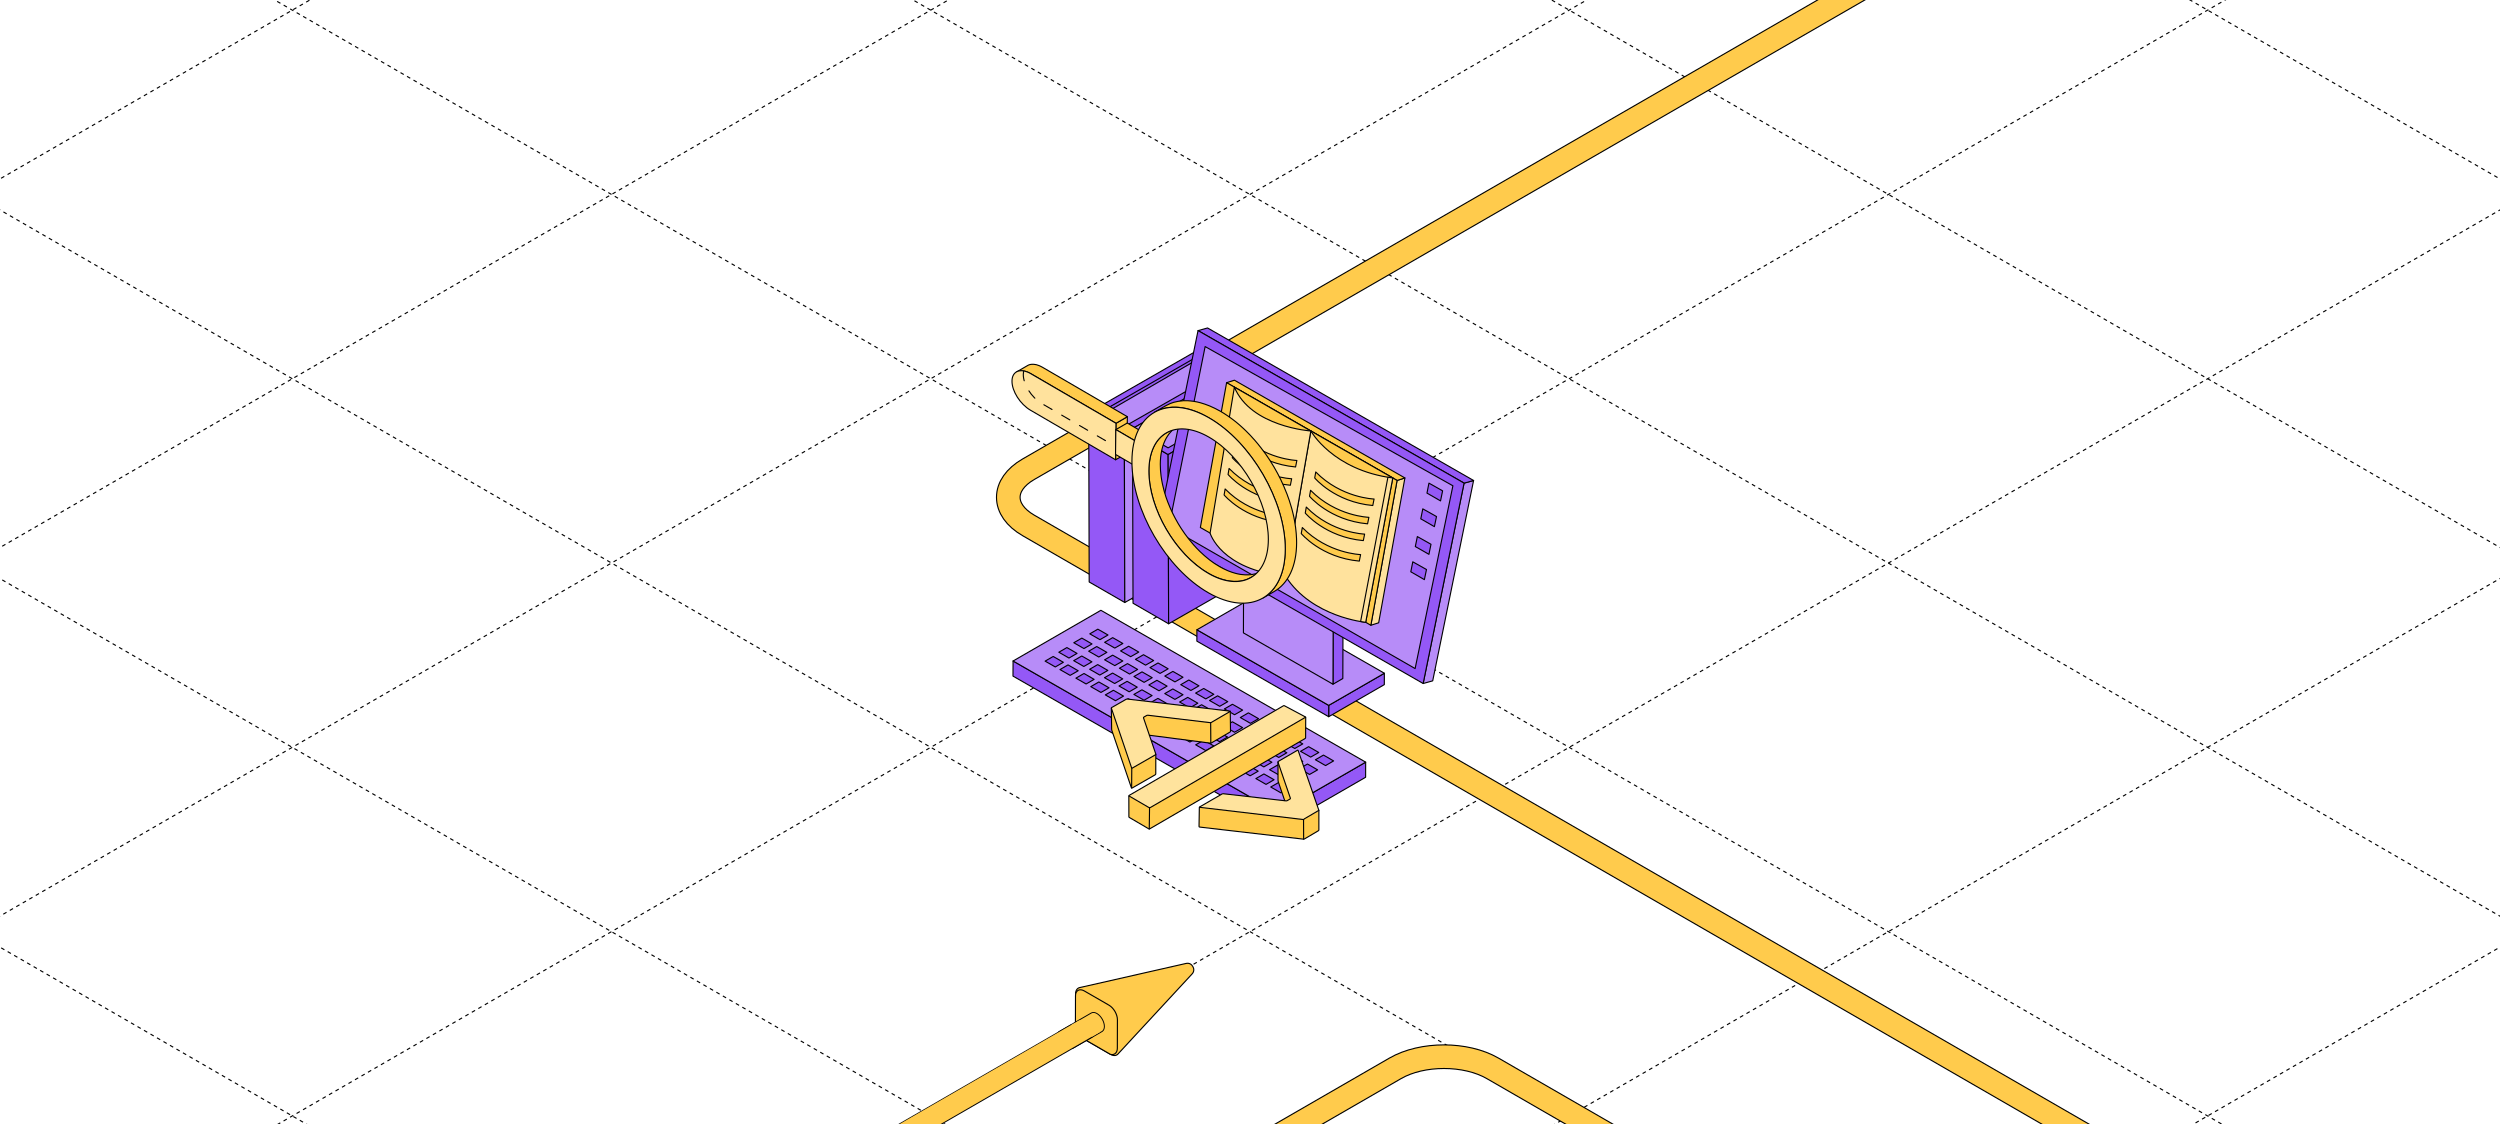 <?xml version="1.0" encoding="UTF-8"?> <svg xmlns="http://www.w3.org/2000/svg" width="1334" height="600" viewBox="0 0 1334 600" fill="none"><g clip-path="url(#clip0_3261_4071)"><path d="M-1036.35 300.475L667.002 1283.91" stroke="black" stroke-width="0.6" stroke-linejoin="round" stroke-dasharray="2 2"></path><path d="M-865.984 202.112L837.37 1185.54" stroke="black" stroke-width="0.6" stroke-linejoin="round" stroke-dasharray="2 2"></path><path d="M-695.664 103.779L1007.69 1087.21" stroke="black" stroke-width="0.6" stroke-linejoin="round" stroke-dasharray="2 2"></path><path d="M-525.344 5.445L1178.01 988.877" stroke="black" stroke-width="0.6" stroke-linejoin="round" stroke-dasharray="2 2"></path><path d="M-354.977 -92.918L1348.38 890.514" stroke="black" stroke-width="0.6" stroke-linejoin="round" stroke-dasharray="2 2"></path><path d="M-184.656 -191.251L1518.7 792.181" stroke="black" stroke-width="0.6" stroke-linejoin="round" stroke-dasharray="2 2"></path><path d="M-14.336 -289.584L1689.02 693.847" stroke="black" stroke-width="0.6" stroke-linejoin="round" stroke-dasharray="2 2"></path><path d="M156.031 -387.947L1859.39 595.485" stroke="black" stroke-width="0.6" stroke-linejoin="round" stroke-dasharray="2 2"></path><path d="M326.352 -486.28L2029.71 497.151" stroke="black" stroke-width="0.6" stroke-linejoin="round" stroke-dasharray="2 2"></path><path d="M496.664 -584.614L2200.02 398.818" stroke="black" stroke-width="0.6" stroke-linejoin="round" stroke-dasharray="2 2"></path><path d="M667.039 -682.977L2370.39 300.455" stroke="black" stroke-width="0.6" stroke-linejoin="round" stroke-dasharray="2 2"></path><path d="M666.953 1283.87L2370.31 300.438" stroke="black" stroke-width="0.6" stroke-linejoin="round" stroke-dasharray="2 2"></path><path d="M496.641 1185.54L2199.99 202.104" stroke="black" stroke-width="0.6" stroke-linejoin="round" stroke-dasharray="2 2"></path><path d="M326.297 1087.19L2029.65 103.756" stroke="black" stroke-width="0.6" stroke-linejoin="round" stroke-dasharray="2 2"></path><path d="M155.953 988.84L1859.31 5.408" stroke="black" stroke-width="0.6" stroke-linejoin="round" stroke-dasharray="2 2"></path><path d="M-14.367 890.507L1688.99 -92.925" stroke="black" stroke-width="0.6" stroke-linejoin="round" stroke-dasharray="2 2"></path><path d="M-184.711 792.159L1518.64 -191.273" stroke="black" stroke-width="0.6" stroke-linejoin="round" stroke-dasharray="2 2"></path><path d="M-355.055 693.811L1348.3 -289.621" stroke="black" stroke-width="0.6" stroke-linejoin="round" stroke-dasharray="2 2"></path><path d="M-525.375 595.477L1177.98 -387.955" stroke="black" stroke-width="0.6" stroke-linejoin="round" stroke-dasharray="2 2"></path><path d="M-695.719 497.129L1007.64 -486.303" stroke="black" stroke-width="0.6" stroke-linejoin="round" stroke-dasharray="2 2"></path><path d="M-866.062 398.781L837.291 -584.651" stroke="black" stroke-width="0.6" stroke-linejoin="round" stroke-dasharray="2 2"></path><path d="M-1036.38 300.448L666.971 -682.984" stroke="black" stroke-width="0.6" stroke-linejoin="round" stroke-dasharray="2 2"></path><path d="M573.93 546.505C573.93 547.987 574.442 549.624 575.27 551.083C576.12 552.531 577.283 553.793 578.564 554.533L592.551 562.608C594.38 563.663 595.954 563.334 596.869 562.073L636.121 519.671C637.24 518.465 637.211 516.887 636.496 515.733C635.855 514.537 634.504 513.721 632.898 514.089L576.552 526.88C575 527.042 573.93 528.241 573.93 530.352V546.503V546.505Z" fill="#FFCB4C" stroke="black" stroke-width="0.6" stroke-miterlimit="10"></path><path d="M578.566 554.535C575.784 552.889 573.835 549.19 573.844 546.354L573.887 531.301C573.895 528.466 576.108 527.339 578.577 528.763L591.791 536.393C594.26 537.818 596.261 541.286 596.255 544.124L596.212 559.307C596.203 562.143 594.282 563.096 592.553 562.61L578.566 554.535Z" fill="#FFCB4C" stroke="black" stroke-width="0.6" stroke-miterlimit="10"></path><path fill-rule="evenodd" clip-rule="evenodd" d="M589.044 547.707C589.044 548.892 588.644 549.738 587.99 550.159H587.999L572.182 559.291L565.094 550.768L582.374 540.791L582.376 540.798C583.08 540.343 584.077 540.382 585.184 541.02C587.316 542.251 589.044 545.245 589.044 547.707Z" fill="#FFCB4C"></path><path fill-rule="evenodd" clip-rule="evenodd" d="M582.832 540.583C583.483 540.382 584.297 540.509 585.181 541.02C587.313 542.25 589.041 545.244 589.041 547.706C589.041 548.634 588.796 549.354 588.375 549.825C588.261 549.953 588.134 550.062 587.996 550.153C587.995 550.153 587.995 550.154 587.994 550.154C587.992 550.155 587.99 550.157 587.987 550.158H587.996L572.179 559.29L565.091 550.767L582.371 540.79L582.373 540.797C582.373 540.797 582.374 540.796 582.375 540.796C582.38 540.792 582.385 540.789 582.39 540.786C582.527 540.7 582.675 540.632 582.832 540.583ZM582.181 540.322C583.09 539.786 584.267 539.909 585.433 540.582C586.594 541.253 587.616 542.382 588.348 543.649C589.079 544.915 589.546 546.366 589.546 547.706C589.546 548.956 589.133 549.976 588.333 550.534C588.308 550.557 588.279 550.577 588.249 550.595L572.431 559.728C572.218 559.85 571.948 559.802 571.791 559.613L564.703 551.09C564.607 550.975 564.568 550.825 564.594 550.678C564.62 550.532 564.709 550.404 564.838 550.33L582.119 540.353C582.139 540.341 582.16 540.331 582.181 540.322Z" fill="black"></path><path fill-rule="evenodd" clip-rule="evenodd" d="M571.349 546.653L-94.999 931.369L-83.199 938.182L583.148 553.466L571.349 546.653Z" fill="black"></path><path fill-rule="evenodd" clip-rule="evenodd" d="M575.988 544.383L-94.913 931.729L-83.988 938.037L586.914 550.691L575.988 544.383Z" fill="#FFCB4C"></path><path d="M2530.5 682.639L2887.41 476.574C2901.76 468.289 2901.76 454.858 2887.41 446.574L2322.5 120.424C2308.15 112.139 2284.89 112.139 2270.54 120.424L1297.12 682.425C1282.78 690.709 1259.51 690.709 1245.16 682.425L548.79 280.374C534.441 272.09 534.441 258.658 548.79 250.374L1139.31 -90.563C1153.66 -98.847 1153.66 -112.278 1139.31 -120.563L338.457 -582.935C324.108 -591.219 300.844 -591.219 286.496 -582.935L-302.143 -243.084" stroke="black" stroke-width="13.2"></path><path d="M2530.5 682.639L2887.41 476.574C2901.76 468.289 2901.76 454.858 2887.41 446.574L2322.5 120.424C2308.15 112.139 2284.89 112.139 2270.54 120.424L1297.12 682.425C1282.78 690.709 1259.51 690.709 1245.16 682.425L548.79 280.374C534.441 272.09 534.441 258.658 548.79 250.374L1139.31 -90.563C1153.66 -98.847 1153.66 -112.278 1139.31 -120.563L338.457 -582.935C324.108 -591.219 300.844 -591.219 286.496 -582.935L-302.143 -243.084" stroke="#FFCB4C" stroke-width="12"></path><path d="M2988.5 1835.64L3345.42 1629.57C3359.77 1621.29 3359.77 1607.86 3345.42 1599.57L2780.51 1273.42C2766.16 1265.14 2742.9 1265.14 2728.55 1273.42L1755.13 1835.43C1740.78 1843.71 1717.52 1843.71 1703.17 1835.43L1006.8 1433.37C992.449 1425.09 992.449 1411.66 1006.8 1403.37L1597.32 1062.44C1611.67 1054.15 1611.67 1040.72 1597.32 1032.44L796.465 570.065C782.116 561.781 758.852 561.781 744.503 570.065L155.865 909.916" stroke="black" stroke-width="13.2"></path><path d="M2988.5 1835.64L3345.42 1629.57C3359.77 1621.29 3359.77 1607.86 3345.42 1599.57L2780.51 1273.42C2766.16 1265.14 2742.9 1265.14 2728.55 1273.42L1755.13 1835.43C1740.78 1843.71 1717.52 1843.71 1703.17 1835.43L1006.8 1433.37C992.449 1425.09 992.449 1411.66 1006.8 1403.37L1597.32 1062.44C1611.67 1054.15 1611.67 1040.72 1597.32 1032.44L796.465 570.065C782.116 561.781 758.852 561.781 744.503 570.065L155.865 909.916" stroke="#FFCB4C" stroke-width="12"></path><path d="M600.195 321.501L581.186 310.543L580.934 220.227L599.942 231.208L600.195 321.501Z" fill="#9458F6" stroke="black" stroke-width="0.597" stroke-miterlimit="10" stroke-linecap="round" stroke-linejoin="round"></path><path d="M599.94 231.209L580.931 220.228L641.265 185.64L644.115 187.261V188.813L655.883 195.708L657.309 194.886L660.273 196.598L599.94 231.209Z" fill="#9458F6" stroke="black" stroke-width="0.597" stroke-miterlimit="10" stroke-linecap="round" stroke-linejoin="round"></path><path d="M660.279 196.597L660.531 286.89L600.197 321.501L599.944 231.208L660.279 196.597Z" fill="#B78CF8" stroke="black" stroke-width="0.597" stroke-miterlimit="10" stroke-linecap="round" stroke-linejoin="round"></path><path d="M655.883 195.708L599.939 227.624L586.723 220.227L644.114 188.813L655.883 195.708Z" fill="#B78CF8" stroke="black" stroke-width="0.597" stroke-miterlimit="10" stroke-linecap="round" stroke-linejoin="round"></path><path d="M644.125 187.26V188.812L588.365 221.14L586.734 220.227L644.125 187.26Z" fill="#9458F6" stroke="black" stroke-width="0.597" stroke-miterlimit="10" stroke-linecap="round" stroke-linejoin="round"></path><path d="M623.57 332.847L604.585 321.889L604.309 231.573L623.317 242.554L623.57 332.847Z" fill="#9458F6" stroke="black" stroke-width="0.597" stroke-miterlimit="10" stroke-linecap="round" stroke-linejoin="round"></path><path d="M623.314 242.554L604.306 231.573L664.663 196.985L667.49 198.606V200.159L679.258 207.054L680.683 206.232L683.648 207.944L623.314 242.554Z" fill="#9458F6" stroke="black" stroke-width="0.597" stroke-miterlimit="10" stroke-linecap="round" stroke-linejoin="round"></path><path d="M683.654 207.943L683.906 298.259L623.572 332.847L623.319 242.554L683.654 207.943Z" fill="#9458F6" stroke="black" stroke-width="0.597" stroke-miterlimit="10" stroke-linecap="round" stroke-linejoin="round"></path><path d="M679.258 207.054L623.313 238.971L610.12 231.574L667.489 200.159L679.258 207.054Z" fill="#B78CF8" stroke="black" stroke-width="0.597" stroke-miterlimit="10" stroke-linecap="round" stroke-linejoin="round"></path><path d="M667.492 198.606V200.158L611.732 232.486L610.123 231.573L667.492 198.606Z" fill="#B78CF8" stroke="black" stroke-width="0.597" stroke-miterlimit="10" stroke-linecap="round" stroke-linejoin="round"></path><path d="M738.695 359.24L738.672 365.313L708.977 382.435L708.999 376.385L738.695 359.24Z" fill="#9458F6" stroke="black" stroke-width="0.597" stroke-miterlimit="10" stroke-linecap="round" stroke-linejoin="round"></path><path d="M709.008 376.385L708.985 382.435L638.653 342.117L638.675 336.043L709.008 376.385Z" fill="#9458F6" stroke="black" stroke-width="0.597" stroke-miterlimit="10" stroke-linecap="round" stroke-linejoin="round"></path><path d="M738.695 359.24L708.999 376.386L638.667 336.044L668.339 318.922L738.695 359.24Z" fill="#B78CF8" stroke="black" stroke-width="0.597" stroke-miterlimit="10" stroke-linecap="round" stroke-linejoin="round"></path><path d="M711.272 365.106L716.534 362.047L716.695 307.551L711.433 310.588L711.272 365.106Z" fill="#9458F6" stroke="black" stroke-width="0.597" stroke-miterlimit="10" stroke-linecap="round" stroke-linejoin="round"></path><path d="M711.433 310.588L716.695 307.552L668.911 280.132L663.648 283.192L711.433 310.588Z" fill="#B78CF8" stroke="black" stroke-width="0.597" stroke-miterlimit="10" stroke-linecap="round" stroke-linejoin="round"></path><path d="M663.653 283.191L663.492 337.709L711.276 365.106L711.438 310.588L663.653 283.191Z" fill="#B78CF8" stroke="black" stroke-width="0.597" stroke-miterlimit="10" stroke-linecap="round" stroke-linejoin="round"></path><path d="M759.39 364.719L764.492 363.303L786.305 256.39L781.225 257.805L759.39 364.719Z" fill="#B78CF8" stroke="black" stroke-width="0.597" stroke-miterlimit="10" stroke-linecap="round" stroke-linejoin="round"></path><path d="M781.225 257.805L786.305 256.39L644.353 175L639.273 176.415L781.225 257.805Z" fill="#9458F6" stroke="black" stroke-width="0.597" stroke-miterlimit="10" stroke-linecap="round" stroke-linejoin="round"></path><path d="M639.274 176.416L617.44 283.307L759.391 364.718L781.227 257.805L639.274 176.416Z" fill="#9458F6" stroke="black" stroke-width="0.597" stroke-miterlimit="10" stroke-linecap="round" stroke-linejoin="round"></path><path d="M643.059 184.931L623.683 281.229L755.108 356.752L775.266 259.221L643.059 184.931Z" fill="#B78CF8" stroke="black" stroke-width="0.597" stroke-miterlimit="10" stroke-linecap="round" stroke-linejoin="round"></path><path d="M762.487 257.805L761.43 263.124L768.67 267.279L769.773 261.915L762.487 257.805Z" fill="#9458F6" stroke="black" stroke-width="0.597" stroke-miterlimit="10" stroke-linecap="round" stroke-linejoin="round"></path><path d="M759.207 271.525L758.126 276.844L765.389 281.022L766.516 275.635L759.207 271.525Z" fill="#9458F6" stroke="black" stroke-width="0.597" stroke-miterlimit="10" stroke-linecap="round" stroke-linejoin="round"></path><path d="M756.292 286.32L755.212 291.639L762.475 295.794L763.578 290.429L756.292 286.32Z" fill="#9458F6" stroke="black" stroke-width="0.597" stroke-miterlimit="10" stroke-linecap="round" stroke-linejoin="round"></path><path d="M753.863 299.79L752.806 305.109L760.046 309.287L761.172 303.899L753.863 299.79Z" fill="#9458F6" stroke="black" stroke-width="0.597" stroke-miterlimit="10" stroke-linecap="round" stroke-linejoin="round"></path><path d="M728.719 406.681L728.696 414.74L681.808 441.793L681.854 433.735L728.719 406.681Z" fill="#9458F6" stroke="black" stroke-width="0.597" stroke-miterlimit="10" stroke-linecap="round" stroke-linejoin="round"></path><path d="M681.859 433.735L681.813 441.794L540.529 360.77L540.574 352.711L681.859 433.735Z" fill="#9458F6" stroke="black" stroke-width="0.597" stroke-miterlimit="10" stroke-linecap="round" stroke-linejoin="round"></path><path d="M728.719 406.681L681.854 433.735L540.568 352.711L587.433 325.657L728.719 406.681Z" fill="#B78CF8" stroke="black" stroke-width="0.597" stroke-miterlimit="10" stroke-linecap="round" stroke-linejoin="round"></path><path d="M711.602 406.021L707.304 408.51L701.902 405.405L706.201 402.916L711.602 406.021Z" fill="#9458F6" stroke="black" stroke-width="0.597" stroke-miterlimit="10" stroke-linecap="round" stroke-linejoin="round"></path><path d="M703.68 401.522L699.382 403.987L693.98 400.905L698.279 398.417L703.68 401.522Z" fill="#9458F6" stroke="black" stroke-width="0.597" stroke-miterlimit="10" stroke-linecap="round" stroke-linejoin="round"></path><path d="M695.156 396.933L690.882 399.399L685.457 396.295L689.755 393.829L695.156 396.933Z" fill="#9458F6" stroke="black" stroke-width="0.597" stroke-miterlimit="10" stroke-linecap="round" stroke-linejoin="round"></path><path d="M687.234 392.413L682.936 394.902L677.512 391.797L681.81 389.308L687.234 392.413Z" fill="#9458F6" stroke="black" stroke-width="0.597" stroke-miterlimit="10" stroke-linecap="round" stroke-linejoin="round"></path><path d="M679.5 388.007L675.201 390.472L669.778 387.367L674.075 384.901L679.5 388.007Z" fill="#9458F6" stroke="black" stroke-width="0.597" stroke-miterlimit="10" stroke-linecap="round" stroke-linejoin="round"></path><path d="M671.562 383.486L667.241 385.975L661.84 382.87L666.138 380.381L671.562 383.486Z" fill="#9458F6" stroke="black" stroke-width="0.597" stroke-miterlimit="10" stroke-linecap="round" stroke-linejoin="round"></path><path d="M663.055 378.898L658.756 381.387L653.332 378.282L657.63 375.793L663.055 378.898Z" fill="#9458F6" stroke="black" stroke-width="0.597" stroke-miterlimit="10" stroke-linecap="round" stroke-linejoin="round"></path><path d="M655.133 374.4L650.834 376.889L645.411 373.783L649.708 371.295L655.133 374.4Z" fill="#9458F6" stroke="black" stroke-width="0.597" stroke-miterlimit="10" stroke-linecap="round" stroke-linejoin="round"></path><path d="M647.688 370.473L643.39 372.938L637.988 369.833L642.287 367.368L647.688 370.473Z" fill="#9458F6" stroke="black" stroke-width="0.597" stroke-miterlimit="10" stroke-linecap="round" stroke-linejoin="round"></path><path d="M639.75 365.952L635.452 368.441L630.051 365.335L634.349 362.848L639.75 365.952Z" fill="#9458F6" stroke="black" stroke-width="0.597" stroke-miterlimit="10" stroke-linecap="round" stroke-linejoin="round"></path><path d="M631.242 361.364L626.945 363.853L621.543 360.748L625.841 358.259L631.242 361.364Z" fill="#9458F6" stroke="black" stroke-width="0.597" stroke-miterlimit="10" stroke-linecap="round" stroke-linejoin="round"></path><path d="M623.32 356.867L619.022 359.332L613.621 356.227L617.919 353.762L623.32 356.867Z" fill="#9458F6" stroke="black" stroke-width="0.597" stroke-miterlimit="10" stroke-linecap="round" stroke-linejoin="round"></path><path d="M615.578 352.46L611.281 354.926L605.879 351.822L610.177 349.355L615.578 352.46Z" fill="#9458F6" stroke="black" stroke-width="0.597" stroke-miterlimit="10" stroke-linecap="round" stroke-linejoin="round"></path><path d="M607.641 347.94L603.32 350.406L597.941 347.324L602.24 344.835L607.641 347.94Z" fill="#9458F6" stroke="black" stroke-width="0.597" stroke-miterlimit="10" stroke-linecap="round" stroke-linejoin="round"></path><path d="M599.141 343.35L594.843 345.816L589.441 342.734L593.74 340.246L599.141 343.35Z" fill="#9458F6" stroke="black" stroke-width="0.597" stroke-miterlimit="10" stroke-linecap="round" stroke-linejoin="round"></path><path d="M591.219 338.831L586.92 341.319L581.519 338.214L585.794 335.725L591.219 338.831Z" fill="#9458F6" stroke="black" stroke-width="0.597" stroke-miterlimit="10" stroke-linecap="round" stroke-linejoin="round"></path><path d="M703.07 410.79L698.773 413.256L693.371 410.152L697.669 407.686L703.07 410.79Z" fill="#9458F6" stroke="black" stroke-width="0.597" stroke-miterlimit="10" stroke-linecap="round" stroke-linejoin="round"></path><path d="M695.141 406.27L690.842 408.759L685.417 405.654L689.739 403.165L695.141 406.27Z" fill="#9458F6" stroke="black" stroke-width="0.597" stroke-miterlimit="10" stroke-linecap="round" stroke-linejoin="round"></path><path d="M686.641 401.681L682.342 404.17L676.94 401.065L681.239 398.577L686.641 401.681Z" fill="#9458F6" stroke="black" stroke-width="0.597" stroke-miterlimit="10" stroke-linecap="round" stroke-linejoin="round"></path><path d="M678.719 397.161L674.421 399.65L668.997 396.545L673.318 394.079L678.719 397.161Z" fill="#9458F6" stroke="black" stroke-width="0.597" stroke-miterlimit="10" stroke-linecap="round" stroke-linejoin="round"></path><path d="M670.961 392.755L666.663 395.243L661.239 392.138L665.537 389.65L670.961 392.755Z" fill="#9458F6" stroke="black" stroke-width="0.597" stroke-miterlimit="10" stroke-linecap="round" stroke-linejoin="round"></path><path d="M663.039 388.258L658.741 390.723L653.316 387.618L657.614 385.153L663.039 388.258Z" fill="#9458F6" stroke="black" stroke-width="0.597" stroke-miterlimit="10" stroke-linecap="round" stroke-linejoin="round"></path><path d="M654.539 383.668L650.219 386.133L644.84 383.028L649.138 380.563L654.539 383.668Z" fill="#9458F6" stroke="black" stroke-width="0.597" stroke-miterlimit="10" stroke-linecap="round" stroke-linejoin="round"></path><path d="M646.602 379.148L642.303 381.637L636.901 378.532L641.177 376.043L646.602 379.148Z" fill="#9458F6" stroke="black" stroke-width="0.597" stroke-miterlimit="10" stroke-linecap="round" stroke-linejoin="round"></path><path d="M639.148 375.221L634.873 377.71L629.448 374.604L633.747 372.116L639.148 375.221Z" fill="#9458F6" stroke="black" stroke-width="0.597" stroke-miterlimit="10" stroke-linecap="round" stroke-linejoin="round"></path><path d="M631.242 370.701L626.945 373.189L621.52 370.085L625.818 367.619L631.242 370.701Z" fill="#9458F6" stroke="black" stroke-width="0.597" stroke-miterlimit="10" stroke-linecap="round" stroke-linejoin="round"></path><path d="M622.75 366.112L618.451 368.601L613.027 365.496L617.325 363.007L622.75 366.112Z" fill="#9458F6" stroke="black" stroke-width="0.597" stroke-miterlimit="10" stroke-linecap="round" stroke-linejoin="round"></path><path d="M614.812 361.615L610.491 364.103L605.09 360.976L609.388 358.51L614.812 361.615Z" fill="#9458F6" stroke="black" stroke-width="0.597" stroke-miterlimit="10" stroke-linecap="round" stroke-linejoin="round"></path><path d="M607.047 357.208L602.749 359.674L597.325 356.569L601.623 354.103L607.047 357.208Z" fill="#9458F6" stroke="black" stroke-width="0.597" stroke-miterlimit="10" stroke-linecap="round" stroke-linejoin="round"></path><path d="M599.125 352.687L594.826 355.176L589.425 352.071L593.7 349.582L599.125 352.687Z" fill="#9458F6" stroke="black" stroke-width="0.597" stroke-miterlimit="10" stroke-linecap="round" stroke-linejoin="round"></path><path d="M590.617 348.099L586.319 350.588L580.918 347.482L585.215 344.995L590.617 348.099Z" fill="#9458F6" stroke="black" stroke-width="0.597" stroke-miterlimit="10" stroke-linecap="round" stroke-linejoin="round"></path><path d="M582.68 343.601L578.382 346.067L572.98 342.962L577.279 340.496L582.68 343.601Z" fill="#9458F6" stroke="black" stroke-width="0.597" stroke-miterlimit="10" stroke-linecap="round" stroke-linejoin="round"></path><path d="M695.102 415.836L690.803 418.302L685.378 415.22L689.7 412.731L695.102 415.836Z" fill="#9458F6" stroke="black" stroke-width="0.597" stroke-miterlimit="10" stroke-linecap="round" stroke-linejoin="round"></path><path d="M687.172 411.315L682.873 413.804L677.449 410.699L681.77 408.21L687.172 411.315Z" fill="#9458F6" stroke="black" stroke-width="0.597" stroke-miterlimit="10" stroke-linecap="round" stroke-linejoin="round"></path><path d="M678.672 406.727L674.373 409.216L668.972 406.11L673.27 403.622L678.672 406.727Z" fill="#9458F6" stroke="black" stroke-width="0.597" stroke-miterlimit="10" stroke-linecap="round" stroke-linejoin="round"></path><path d="M670.734 402.229L666.437 404.695L661.035 401.59L665.334 399.125L670.734 402.229Z" fill="#9458F6" stroke="black" stroke-width="0.597" stroke-miterlimit="10" stroke-linecap="round" stroke-linejoin="round"></path><path d="M662.992 397.8L658.672 400.288L653.27 397.183L657.568 394.694L662.992 397.8Z" fill="#9458F6" stroke="black" stroke-width="0.597" stroke-miterlimit="10" stroke-linecap="round" stroke-linejoin="round"></path><path d="M655.039 393.303L650.764 395.769L645.34 392.686L649.637 390.198L655.039 393.303Z" fill="#9458F6" stroke="black" stroke-width="0.597" stroke-miterlimit="10" stroke-linecap="round" stroke-linejoin="round"></path><path d="M646.555 388.714L642.256 391.179L636.832 388.074L641.153 385.608L646.555 388.714Z" fill="#9458F6" stroke="black" stroke-width="0.597" stroke-miterlimit="10" stroke-linecap="round" stroke-linejoin="round"></path><path d="M638.633 384.194L634.334 386.681L628.91 383.577L633.208 381.088L638.633 384.194Z" fill="#9458F6" stroke="black" stroke-width="0.597" stroke-miterlimit="10" stroke-linecap="round" stroke-linejoin="round"></path><path d="M631.18 380.267L626.882 382.755L621.48 379.65L625.779 377.163L631.18 380.267Z" fill="#9458F6" stroke="black" stroke-width="0.597" stroke-miterlimit="10" stroke-linecap="round" stroke-linejoin="round"></path><path d="M623.242 375.746L618.945 378.235L613.543 375.13L617.841 372.664L623.242 375.746Z" fill="#9458F6" stroke="black" stroke-width="0.597" stroke-miterlimit="10" stroke-linecap="round" stroke-linejoin="round"></path><path d="M614.742 371.157L610.467 373.646L605.043 370.541L609.341 368.075L614.742 371.157Z" fill="#9458F6" stroke="black" stroke-width="0.597" stroke-miterlimit="10" stroke-linecap="round" stroke-linejoin="round"></path><path d="M606.828 366.661L602.531 369.149L597.106 366.044L601.404 363.556L606.828 366.661Z" fill="#9458F6" stroke="black" stroke-width="0.597" stroke-miterlimit="10" stroke-linecap="round" stroke-linejoin="round"></path><path d="M599.078 362.254L594.781 364.72L589.356 361.615L593.676 359.149L599.078 362.254Z" fill="#9458F6" stroke="black" stroke-width="0.597" stroke-miterlimit="10" stroke-linecap="round" stroke-linejoin="round"></path><path d="M591.141 357.732L586.843 360.221L581.442 357.116L585.74 354.627L591.141 357.732Z" fill="#9458F6" stroke="black" stroke-width="0.597" stroke-miterlimit="10" stroke-linecap="round" stroke-linejoin="round"></path><path d="M582.633 353.145L578.335 355.634L572.933 352.529L577.231 350.04L582.633 353.145Z" fill="#9458F6" stroke="black" stroke-width="0.597" stroke-miterlimit="10" stroke-linecap="round" stroke-linejoin="round"></path><path d="M574.695 348.647L570.398 351.136L564.996 348.031L569.294 345.542L574.695 348.647Z" fill="#9458F6" stroke="black" stroke-width="0.597" stroke-miterlimit="10" stroke-linecap="round" stroke-linejoin="round"></path><path d="M687.789 420.584L683.491 423.073L678.067 419.945L682.365 417.479L687.789 420.584Z" fill="#9458F6" stroke="black" stroke-width="0.597" stroke-miterlimit="10" stroke-linecap="round" stroke-linejoin="round"></path><path d="M679.836 416.064L675.56 418.552L670.137 415.447L674.434 412.981L679.836 416.064Z" fill="#9458F6" stroke="black" stroke-width="0.597" stroke-miterlimit="10" stroke-linecap="round" stroke-linejoin="round"></path><path d="M671.359 411.498L667.062 413.964L661.637 410.859L665.959 408.393L671.359 411.498Z" fill="#9458F6" stroke="black" stroke-width="0.597" stroke-miterlimit="10" stroke-linecap="round" stroke-linejoin="round"></path><path d="M663.422 406.977L659.123 409.466L653.7 406.361L657.997 403.873L663.422 406.977Z" fill="#9458F6" stroke="black" stroke-width="0.597" stroke-miterlimit="10" stroke-linecap="round" stroke-linejoin="round"></path><path d="M655.656 402.572L651.359 405.036L645.957 401.932L650.255 399.467L655.656 402.572Z" fill="#9458F6" stroke="black" stroke-width="0.597" stroke-miterlimit="10" stroke-linecap="round" stroke-linejoin="round"></path><path d="M647.727 398.052L643.428 400.539L638.027 397.435L642.325 394.947L647.727 398.052Z" fill="#9458F6" stroke="black" stroke-width="0.597" stroke-miterlimit="10" stroke-linecap="round" stroke-linejoin="round"></path><path d="M639.242 393.463L634.922 395.952L629.52 392.847L633.818 390.358L639.242 393.463Z" fill="#9458F6" stroke="black" stroke-width="0.597" stroke-miterlimit="10" stroke-linecap="round" stroke-linejoin="round"></path><path d="M631.289 388.966L627.013 391.431L621.59 388.326L625.887 385.861L631.289 388.966Z" fill="#9458F6" stroke="black" stroke-width="0.597" stroke-miterlimit="10" stroke-linecap="round" stroke-linejoin="round"></path><path d="M623.867 385.037L619.569 387.503L614.168 384.399L618.443 381.933L623.867 385.037Z" fill="#9458F6" stroke="black" stroke-width="0.597" stroke-miterlimit="10" stroke-linecap="round" stroke-linejoin="round"></path><path d="M615.945 380.518L611.647 383.007L606.223 379.901L610.544 377.413L615.945 380.518Z" fill="#9458F6" stroke="black" stroke-width="0.597" stroke-miterlimit="10" stroke-linecap="round" stroke-linejoin="round"></path><path d="M607.461 375.93L603.14 378.418L597.739 375.313L602.036 372.825L607.461 375.93Z" fill="#9458F6" stroke="black" stroke-width="0.597" stroke-miterlimit="10" stroke-linecap="round" stroke-linejoin="round"></path><path d="M599.508 371.432L595.21 373.897L589.808 370.792L594.107 368.327L599.508 371.432Z" fill="#9458F6" stroke="black" stroke-width="0.597" stroke-miterlimit="10" stroke-linecap="round" stroke-linejoin="round"></path><path d="M591.766 367.002L587.466 369.491L582.042 366.386L586.34 363.897L591.766 367.002Z" fill="#9458F6" stroke="black" stroke-width="0.597" stroke-miterlimit="10" stroke-linecap="round" stroke-linejoin="round"></path><path d="M583.812 362.505L579.538 364.97L574.113 361.865L578.412 359.377L583.812 362.505Z" fill="#9458F6" stroke="black" stroke-width="0.597" stroke-miterlimit="10" stroke-linecap="round" stroke-linejoin="round"></path><path d="M575.32 357.917L571.023 360.383L565.598 357.277L569.896 354.789L575.32 357.917Z" fill="#9458F6" stroke="black" stroke-width="0.597" stroke-miterlimit="10" stroke-linecap="round" stroke-linejoin="round"></path><path d="M567.398 353.396L563.1 355.884L557.675 352.779L561.974 350.291L567.398 353.396Z" fill="#9458F6" stroke="black" stroke-width="0.597" stroke-miterlimit="10" stroke-linecap="round" stroke-linejoin="round"></path><path d="M731.476 333.647L735.659 332.323L749.656 255.043L745.473 256.367L731.476 333.647Z" fill="#FFE29D" stroke="black" stroke-width="0.597" stroke-miterlimit="10" stroke-linecap="round" stroke-linejoin="round"></path><path d="M745.473 256.367L749.656 255.043L658.684 202.876L654.5 204.2L745.473 256.367Z" fill="#FFCB4C" stroke="black" stroke-width="0.597" stroke-miterlimit="10" stroke-linecap="round" stroke-linejoin="round"></path><path d="M654.512 204.2L640.514 281.48L731.487 333.647L745.484 256.367L654.512 204.2Z" fill="#FFCB4C" stroke="black" stroke-width="0.597" stroke-miterlimit="10" stroke-linecap="round" stroke-linejoin="round"></path><path d="M699.471 229.976L743.188 255.043L731.488 260.75C731.488 260.75 699.471 243.354 699.471 229.998V229.976Z" fill="#FFCB4C" stroke="black" stroke-width="0.597" stroke-miterlimit="10" stroke-linecap="round" stroke-linejoin="round"></path><path d="M699.471 229.974C699.471 229.974 711.101 250.864 743.188 255.042L728.73 332.049C728.73 332.049 700.069 329.445 685.979 307.528L699.471 229.952V229.974Z" fill="#FFE29D" stroke="black" stroke-width="0.597" stroke-miterlimit="10" stroke-linecap="round" stroke-linejoin="round"></path><path d="M699.461 229.975L658.664 206.574C658.664 206.574 663.283 232.623 699.461 229.975Z" fill="#FFCB4C" stroke="black" stroke-width="0.597" stroke-miterlimit="10" stroke-linecap="round" stroke-linejoin="round"></path><path d="M699.461 229.975C699.461 229.975 667.467 227.783 658.664 206.574L645.701 284.448C645.701 284.448 651.262 303.876 685.969 307.529L699.461 229.952V229.975Z" fill="#FFE29D" stroke="black" stroke-width="0.597" stroke-miterlimit="10" stroke-linecap="round" stroke-linejoin="round"></path><path d="M733.203 266.276C733.203 266.276 715.758 265.773 702.082 251.847L701.53 255.043C701.53 255.043 712.195 267.897 732.514 269.746L733.203 266.276Z" fill="#FFCB4C" stroke="black" stroke-width="0.597" stroke-miterlimit="10" stroke-linecap="round" stroke-linejoin="round"></path><path d="M730.43 276.046C730.43 276.046 712.985 275.543 699.309 261.618L698.757 264.813C698.757 264.813 709.422 277.667 729.74 279.516L730.43 276.046Z" fill="#FFCB4C" stroke="black" stroke-width="0.597" stroke-miterlimit="10" stroke-linecap="round" stroke-linejoin="round"></path><path d="M728.133 284.996C728.133 284.996 710.689 284.494 697.036 270.567L696.484 273.764C696.484 273.764 707.148 286.617 727.467 288.467L728.156 284.996H728.133Z" fill="#FFCB4C" stroke="black" stroke-width="0.597" stroke-miterlimit="10" stroke-linecap="round" stroke-linejoin="round"></path><path d="M726.016 295.931C726.016 295.931 708.57 295.429 694.918 281.502L694.342 284.699C694.342 284.699 705.008 297.552 725.326 299.401L726.016 295.931Z" fill="#FFCB4C" stroke="black" stroke-width="0.597" stroke-miterlimit="10" stroke-linecap="round" stroke-linejoin="round"></path><path d="M692.008 245.705C692.008 245.705 674.562 245.203 660.91 231.276L660.336 234.473C660.336 234.473 671 247.326 691.318 249.175L692.008 245.705Z" fill="#FFCB4C" stroke="black" stroke-width="0.597" stroke-miterlimit="10" stroke-linecap="round" stroke-linejoin="round"></path><path d="M689.227 255.453C689.227 255.453 671.782 254.951 658.106 241.024L657.554 244.221C657.554 244.221 668.219 257.074 688.538 258.923L689.227 255.453Z" fill="#FFCB4C" stroke="black" stroke-width="0.597" stroke-miterlimit="10" stroke-linecap="round" stroke-linejoin="round"></path><path d="M686.961 264.403C686.961 264.403 669.515 263.923 655.839 249.974L655.288 253.17C655.288 253.17 665.953 266.024 686.271 267.873L686.961 264.403Z" fill="#FFCB4C" stroke="black" stroke-width="0.597" stroke-miterlimit="10" stroke-linecap="round" stroke-linejoin="round"></path><path d="M684.829 275.338C684.829 275.338 667.384 274.859 653.731 260.91L653.179 264.105C653.179 264.105 663.844 276.959 684.163 278.808L684.852 275.338H684.829Z" fill="#FFCB4C" stroke="black" stroke-width="0.597" stroke-miterlimit="10" stroke-linecap="round" stroke-linejoin="round"></path><path d="M743.188 255.043L728.73 332.072L726.018 331.661L740.59 254.655L743.188 255.043Z" fill="#FFE29D" stroke="black" stroke-width="0.597" stroke-miterlimit="10" stroke-linecap="round" stroke-linejoin="round"></path><path d="M595.28 245.34L601.371 241.824L601.555 222.35L595.487 225.866L595.28 245.34Z" fill="#FFCB4C" stroke="black" stroke-width="0.597" stroke-miterlimit="10" stroke-linecap="round" stroke-linejoin="round"></path><path d="M548.759 198.744C548.576 198.652 548.368 198.584 548.184 198.515C547.909 198.401 547.61 198.31 547.334 198.219C547.196 198.173 547.058 198.127 546.92 198.105C546.76 198.059 546.599 198.036 546.438 198.013C546.254 197.968 546.07 197.945 545.886 197.922C545.771 197.922 545.657 197.922 545.564 197.899C545.357 197.899 545.174 197.876 544.967 197.876C544.874 197.876 544.806 197.876 544.713 197.876C544.438 197.876 544.186 197.899 543.932 197.945C543.932 197.945 543.909 197.945 543.886 197.945C543.633 197.99 543.426 198.059 543.197 198.127C543.128 198.127 543.081 198.173 543.036 198.196C542.806 198.287 542.576 198.378 542.37 198.493C544.392 197.328 546.415 196.164 548.46 194.977C548.46 194.977 548.483 194.977 548.506 194.954C548.667 194.863 548.805 194.794 548.966 194.726C549.012 194.726 549.058 194.68 549.127 194.68C549.173 194.68 549.242 194.634 549.287 194.634C549.357 194.612 549.425 194.589 549.471 194.566C549.632 194.52 549.793 194.475 549.977 194.452C549.977 194.452 549.977 194.452 550.023 194.452C550.23 194.406 550.437 194.383 550.644 194.383H550.805C550.805 194.383 550.966 194.383 551.057 194.383C551.15 194.383 551.241 194.383 551.356 194.383C551.448 194.383 551.563 194.383 551.655 194.406C551.77 194.406 551.885 194.406 551.977 194.452C552.046 194.452 552.092 194.452 552.138 194.452C552.253 194.452 552.39 194.497 552.505 194.52C552.666 194.543 552.827 194.589 552.988 194.612C553.034 194.612 553.08 194.612 553.126 194.634C553.218 194.634 553.31 194.703 553.379 194.726C553.654 194.817 553.954 194.908 554.253 195.023C554.321 195.045 554.39 195.068 554.482 195.091C554.598 195.137 554.712 195.205 554.827 195.251C554.941 195.296 555.034 195.342 555.125 195.388C555.47 195.548 555.815 195.73 556.16 195.913L601.555 222.35L595.487 225.866L550.092 199.429C549.747 199.223 549.403 199.063 549.058 198.904C548.966 198.858 548.851 198.812 548.759 198.767V198.744Z" fill="#FFCB4C" stroke="black" stroke-width="0.597" stroke-miterlimit="10" stroke-linecap="round" stroke-linejoin="round"></path><path d="M550.066 199.405C544.504 196.209 540.044 197.99 539.999 203.332C539.953 208.72 544.366 215.683 549.882 218.902L595.278 245.34L595.484 225.865L550.089 199.428L550.066 199.405Z" fill="#FFE29D" stroke="black" stroke-width="0.597" stroke-miterlimit="10" stroke-linecap="round" stroke-linejoin="round"></path><path d="M546.183 198.223C546.086 198.699 546.034 199.216 546.029 199.772C545.984 205.159 550.396 212.123 555.913 215.342L594.203 237.641" stroke="black" stroke-width="0.597" stroke-miterlimit="10" stroke-linecap="round" stroke-linejoin="round" stroke-dasharray="5 6"></path><path d="M606.599 249.107L612.69 245.592L612.828 232.35L606.738 235.866L606.599 249.107Z" fill="#B78CF8" stroke="black" stroke-width="0.597" stroke-miterlimit="10" stroke-linecap="round" stroke-linejoin="round"></path><path d="M606.738 235.866L612.828 232.35L601.497 225.729L595.406 229.222L606.738 235.866Z" fill="#FFCB4C" stroke="black" stroke-width="0.597" stroke-miterlimit="10" stroke-linecap="round" stroke-linejoin="round"></path><path d="M595.411 229.221L595.25 242.486L606.604 249.106L606.742 235.865L595.411 229.221Z" fill="#FFE29D" stroke="black" stroke-width="0.597" stroke-miterlimit="10" stroke-linecap="round" stroke-linejoin="round"></path><path d="M613.734 259.405C613.665 258.971 613.596 258.514 613.528 258.081C613.505 257.898 613.458 257.715 613.435 257.51C613.435 257.464 613.435 257.396 613.435 257.35C613.321 256.414 613.229 255.501 613.16 254.588C613.16 254.405 613.16 254.245 613.137 254.062C613.09 253.127 613.045 252.213 613.045 251.277C613.068 241.3 616.631 234.269 622.331 230.981C624.353 229.817 626.376 228.653 628.421 227.465C622.698 230.776 619.159 237.785 619.135 247.761C619.135 248.675 619.159 249.611 619.228 250.547C619.228 250.729 619.228 250.889 619.251 251.072C619.319 251.985 619.412 252.898 619.527 253.811C619.55 254.04 619.595 254.291 619.618 254.519C619.687 254.976 619.756 255.409 619.825 255.843C619.871 256.117 619.917 256.368 619.963 256.642C620.055 257.076 620.124 257.533 620.216 257.966C620.262 258.172 620.308 258.377 620.354 258.583C620.583 259.633 620.837 260.706 621.135 261.779C621.182 261.962 621.227 262.144 621.273 262.304C621.549 263.24 621.825 264.153 622.124 265.089C622.124 265.136 622.147 265.181 622.17 265.226C622.469 266.117 622.79 267.007 623.135 267.898C623.227 268.103 623.296 268.308 623.388 268.514C623.686 269.29 624.008 270.044 624.33 270.82C624.376 270.911 624.399 270.98 624.445 271.071C624.812 271.893 625.181 272.714 625.572 273.537C625.663 273.742 625.778 273.947 625.87 274.153C626.192 274.792 626.537 275.454 626.859 276.094C626.95 276.276 627.065 276.459 627.157 276.664C627.594 277.464 628.031 278.263 628.491 279.039C628.559 279.176 628.652 279.313 628.72 279.449C629.134 280.134 629.547 280.819 629.985 281.505C630.099 281.687 630.237 281.893 630.352 282.075C630.881 282.874 631.41 283.673 631.961 284.449C632.053 284.564 632.145 284.7 632.214 284.815C632.788 285.613 633.363 286.39 633.961 287.144C634.053 287.257 634.145 287.394 634.236 287.509C634.995 288.467 635.753 289.403 636.558 290.316C636.672 290.454 636.788 290.591 636.903 290.728C637.362 291.253 637.845 291.778 638.327 292.28C638.374 292.325 638.42 292.395 638.465 292.44C638.994 293.011 639.546 293.558 640.097 294.084C640.213 294.198 640.327 294.312 640.442 294.426C641.155 295.111 641.89 295.796 642.626 296.435C642.694 296.503 642.764 296.55 642.833 296.618C643.591 297.28 644.373 297.919 645.154 298.536C645.315 298.65 645.452 298.787 645.613 298.901C646.396 299.495 647.154 300.043 647.958 300.59C648.096 300.681 648.257 300.773 648.395 300.865C649.222 301.413 650.05 301.937 650.9 302.417C651.567 302.805 652.256 303.17 652.922 303.49C653.106 303.581 653.314 303.672 653.498 303.763C654.003 304.015 654.509 304.243 654.992 304.448C655.176 304.518 655.359 304.608 655.543 304.677C656.003 304.86 656.486 305.043 656.945 305.202C657.06 305.248 657.198 305.294 657.312 305.339C657.888 305.522 658.462 305.704 659.037 305.864C659.382 305.956 659.704 306.024 660.025 306.115C660.186 306.161 660.347 306.207 660.485 306.229C660.967 306.321 661.45 306.412 661.933 306.504C662.668 306.617 663.358 306.686 664.07 306.709C664.208 306.709 664.346 306.709 664.484 306.732C665.104 306.732 665.725 306.732 666.323 306.732C666.437 306.732 666.53 306.732 666.645 306.709C667.127 306.663 667.61 306.617 668.069 306.549C668.207 306.527 668.368 306.504 668.507 306.48C669.058 306.389 669.587 306.275 670.092 306.115C670.116 306.115 670.138 306.115 670.161 306.092C670.643 305.956 671.126 305.773 671.609 305.591C671.747 305.544 671.885 305.476 672.023 305.408C672.414 305.225 672.804 305.043 673.172 304.86C673.31 304.791 673.448 304.723 673.562 304.654C673.54 304.654 673.517 304.677 673.494 304.7C673.494 304.7 673.54 304.677 673.562 304.654L667.472 308.17C667.472 308.17 667.357 308.238 667.288 308.261C667.219 308.307 667.15 308.33 667.081 308.353C666.691 308.558 666.323 308.741 665.91 308.923C665.84 308.946 665.771 308.992 665.679 309.038C665.633 309.061 665.565 309.083 665.495 309.106C665.013 309.289 664.553 309.471 664.07 309.609C664.07 309.609 664.024 309.609 664.001 309.609C663.473 309.745 662.944 309.882 662.415 309.974C662.346 309.974 662.301 309.997 662.231 310.019C662.14 310.019 662.047 310.019 661.979 310.042C661.519 310.11 661.036 310.179 660.553 310.202C660.462 310.202 660.392 310.202 660.301 310.225C660.278 310.225 660.255 310.225 660.209 310.225C659.611 310.247 658.991 310.27 658.37 310.225C658.301 310.225 658.256 310.225 658.186 310.225C658.117 310.225 658.025 310.225 657.934 310.202C657.244 310.156 656.531 310.11 655.819 309.997C655.337 309.928 654.854 309.837 654.371 309.722C654.233 309.699 654.095 309.654 653.957 309.609C653.658 309.54 653.337 309.471 653.015 309.38C652.992 309.38 652.946 309.38 652.922 309.357C652.348 309.197 651.796 309.038 651.222 308.832C651.084 308.786 650.947 308.718 650.808 308.695C650.348 308.536 649.912 308.376 649.452 308.193C649.383 308.17 649.337 308.148 649.268 308.125C649.154 308.078 649.015 308.01 648.9 307.965C648.418 307.76 647.912 307.531 647.429 307.302C647.222 307.211 647.039 307.12 646.832 307.005C646.165 306.663 645.499 306.321 644.832 305.932C643.981 305.453 643.154 304.928 642.327 304.38C642.189 304.289 642.028 304.198 641.89 304.106C641.109 303.558 640.327 303.01 639.546 302.417C639.385 302.302 639.248 302.166 639.087 302.051C638.304 301.435 637.523 300.818 636.788 300.157C636.719 300.088 636.627 300.02 636.558 299.951C635.823 299.312 635.11 298.65 634.397 297.965C634.329 297.896 634.236 297.828 634.168 297.759C634.121 297.714 634.075 297.668 634.03 297.623C633.478 297.075 632.949 296.527 632.421 295.979C632.375 295.933 632.329 295.887 632.282 295.819C631.8 295.294 631.317 294.769 630.834 294.244C630.789 294.198 630.743 294.129 630.674 294.084C630.605 294.016 630.559 293.946 630.49 293.856C629.685 292.942 628.904 292.007 628.146 291.024C628.146 291.002 628.099 290.979 628.099 290.956C628.053 290.888 628.008 290.819 627.939 290.751C627.341 289.951 626.743 289.153 626.146 288.354C626.077 288.262 626.031 288.194 625.962 288.102C625.939 288.057 625.916 288.034 625.893 287.989C625.341 287.189 624.79 286.39 624.261 285.591C624.215 285.523 624.169 285.454 624.124 285.385C624.054 285.272 623.985 285.157 623.917 285.043C623.48 284.359 623.066 283.696 622.653 282.988C622.583 282.897 622.537 282.783 622.469 282.691C622.469 282.669 622.422 282.623 622.399 282.578C621.94 281.801 621.503 281.002 621.066 280.203C621.021 280.134 620.998 280.089 620.951 280.021C620.883 279.884 620.814 279.769 620.767 279.632C620.422 278.993 620.101 278.353 619.779 277.715C619.711 277.577 619.641 277.464 619.595 277.327C619.55 277.258 619.527 277.167 619.48 277.098C619.09 276.276 618.722 275.478 618.354 274.633C618.354 274.633 618.354 274.587 618.331 274.564C618.308 274.495 618.285 274.427 618.239 274.358C617.918 273.605 617.596 272.829 617.297 272.076C617.251 271.961 617.205 271.848 617.159 271.733C617.136 271.641 617.09 271.55 617.067 271.436C616.722 270.546 616.4 269.655 616.102 268.766C616.102 268.766 616.102 268.766 616.102 268.742C616.102 268.696 616.102 268.674 616.056 268.628C615.757 267.692 615.458 266.779 615.205 265.866C615.183 265.752 615.137 265.637 615.113 265.524C615.113 265.454 615.09 265.409 615.067 265.341C614.768 264.268 614.516 263.217 614.286 262.144C614.286 262.053 614.24 261.984 614.217 261.894C614.194 261.779 614.171 261.642 614.148 261.528C614.056 261.094 613.987 260.638 613.895 260.203C613.849 259.93 613.803 259.679 613.757 259.405H613.734Z" fill="#FFCB4C"></path><path d="M673.562 304.654C673.448 304.723 673.31 304.791 673.172 304.86C672.804 305.043 672.414 305.225 672.023 305.408C671.885 305.476 671.747 305.544 671.609 305.591C671.126 305.773 670.643 305.956 670.161 306.092C670.138 306.115 670.116 306.115 670.092 306.115C669.587 306.275 669.058 306.389 668.507 306.48C668.368 306.504 668.207 306.527 668.069 306.549C667.61 306.617 667.127 306.663 666.645 306.709C666.53 306.732 666.437 306.732 666.323 306.732C665.725 306.732 665.104 306.732 664.484 306.732C664.346 306.709 664.208 306.709 664.07 306.709C663.358 306.686 662.668 306.617 661.933 306.504C661.45 306.412 660.967 306.321 660.485 306.229C660.347 306.207 660.186 306.161 660.025 306.115C659.704 306.024 659.382 305.956 659.037 305.864C658.462 305.704 657.888 305.522 657.312 305.339C657.198 305.294 657.06 305.248 656.945 305.202C656.486 305.043 656.003 304.86 655.543 304.677C655.359 304.608 655.176 304.518 654.992 304.448C654.509 304.243 654.003 304.015 653.498 303.763C653.314 303.672 653.106 303.581 652.922 303.49C652.256 303.17 651.567 302.805 650.9 302.417C650.05 301.937 649.222 301.413 648.395 300.865C648.257 300.773 648.096 300.681 647.958 300.59C647.154 300.043 646.396 299.495 645.613 298.901C645.452 298.787 645.315 298.65 645.154 298.536C644.373 297.919 643.591 297.28 642.833 296.618C642.764 296.55 642.694 296.503 642.626 296.435C641.89 295.796 641.155 295.111 640.442 294.426C640.327 294.312 640.213 294.198 640.097 294.084C639.546 293.558 638.994 293.011 638.465 292.44C638.42 292.395 638.374 292.325 638.327 292.28C637.845 291.778 637.362 291.253 636.903 290.728C636.788 290.591 636.672 290.454 636.558 290.316C635.753 289.403 634.995 288.467 634.236 287.509C634.145 287.394 634.053 287.257 633.961 287.144C633.363 286.39 632.788 285.613 632.214 284.815C632.145 284.7 632.053 284.564 631.961 284.449C631.41 283.673 630.881 282.874 630.352 282.075C630.237 281.893 630.099 281.687 629.985 281.505C629.547 280.819 629.134 280.134 628.72 279.449C628.652 279.313 628.559 279.176 628.491 279.039C628.031 278.263 627.594 277.464 627.157 276.664C627.065 276.459 626.95 276.276 626.859 276.094C626.537 275.454 626.192 274.792 625.87 274.153C625.778 273.947 625.663 273.742 625.572 273.537C625.181 272.714 624.812 271.893 624.445 271.071C624.399 270.98 624.376 270.911 624.33 270.82C624.008 270.044 623.686 269.29 623.388 268.514C623.296 268.308 623.227 268.103 623.135 267.898C622.79 267.007 622.469 266.117 622.17 265.226C622.147 265.181 622.124 265.136 622.124 265.089C621.825 264.153 621.549 263.24 621.273 262.304C621.227 262.144 621.182 261.962 621.135 261.779C620.837 260.706 620.583 259.633 620.354 258.583C620.308 258.377 620.262 258.172 620.216 257.966C620.124 257.533 620.055 257.076 619.963 256.642C619.917 256.368 619.871 256.117 619.825 255.843C619.756 255.409 619.687 254.976 619.618 254.519C619.595 254.291 619.55 254.04 619.527 253.811C619.412 252.898 619.319 251.985 619.251 251.072C619.228 250.889 619.228 250.729 619.228 250.547C619.159 249.611 619.135 248.675 619.135 247.761C619.159 237.785 622.698 230.776 628.421 227.465C626.376 228.653 624.353 229.817 622.331 230.981C616.631 234.269 613.068 241.3 613.045 251.277C613.045 252.213 613.09 253.127 613.137 254.062C613.16 254.245 613.16 254.405 613.16 254.588C613.229 255.501 613.321 256.414 613.435 257.35C613.435 257.396 613.435 257.464 613.435 257.51C613.458 257.715 613.505 257.898 613.528 258.081C613.596 258.514 613.665 258.971 613.734 259.405H613.757C613.803 259.679 613.849 259.93 613.895 260.203C613.987 260.638 614.056 261.094 614.148 261.528C614.171 261.642 614.194 261.779 614.217 261.894C614.24 261.984 614.286 262.053 614.286 262.144C614.516 263.217 614.768 264.268 615.067 265.341C615.09 265.409 615.113 265.454 615.113 265.524C615.137 265.637 615.183 265.752 615.205 265.866C615.458 266.779 615.757 267.692 616.056 268.628C616.102 268.674 616.102 268.696 616.102 268.742C616.102 268.766 616.102 268.766 616.102 268.766C616.4 269.655 616.722 270.546 617.067 271.436C617.09 271.55 617.136 271.641 617.159 271.733C617.205 271.848 617.251 271.961 617.297 272.076C617.596 272.829 617.918 273.605 618.239 274.358C618.285 274.427 618.308 274.495 618.331 274.564C618.354 274.587 618.354 274.633 618.354 274.633C618.722 275.478 619.09 276.276 619.48 277.098C619.527 277.167 619.55 277.258 619.595 277.327C619.641 277.464 619.711 277.577 619.779 277.715C620.101 278.353 620.422 278.993 620.767 279.632C620.814 279.769 620.883 279.884 620.951 280.021C620.998 280.089 621.021 280.134 621.066 280.203C621.503 281.002 621.94 281.801 622.399 282.578C622.422 282.623 622.469 282.669 622.469 282.691C622.537 282.783 622.583 282.897 622.653 282.988C623.066 283.696 623.48 284.359 623.917 285.043C623.985 285.157 624.054 285.272 624.124 285.385C624.169 285.454 624.215 285.523 624.261 285.591C624.79 286.39 625.341 287.189 625.893 287.989C625.916 288.034 625.939 288.057 625.962 288.102C626.031 288.194 626.077 288.262 626.146 288.354C626.743 289.153 627.341 289.951 627.939 290.751C628.008 290.819 628.053 290.888 628.099 290.956C628.099 290.979 628.146 291.002 628.146 291.024C628.904 292.007 629.685 292.942 630.49 293.856C630.559 293.946 630.605 294.016 630.674 294.084C630.743 294.129 630.789 294.198 630.834 294.244C631.317 294.769 631.8 295.294 632.282 295.819C632.329 295.887 632.375 295.933 632.421 295.979C632.949 296.527 633.478 297.075 634.03 297.623C634.075 297.668 634.121 297.714 634.168 297.759C634.236 297.828 634.329 297.896 634.397 297.965C635.11 298.65 635.823 299.312 636.558 299.951C636.627 300.02 636.719 300.088 636.788 300.157C637.523 300.818 638.304 301.435 639.087 302.051C639.248 302.166 639.385 302.302 639.546 302.417C640.327 303.01 641.109 303.558 641.89 304.106C642.028 304.198 642.189 304.289 642.327 304.38C643.154 304.928 643.981 305.453 644.832 305.932C645.499 306.321 646.165 306.663 646.832 307.005C647.039 307.12 647.222 307.211 647.429 307.302C647.912 307.531 648.418 307.76 648.9 307.965C649.015 308.01 649.154 308.078 649.268 308.125C649.337 308.148 649.383 308.17 649.452 308.193C649.912 308.376 650.348 308.536 650.808 308.695C650.947 308.718 651.084 308.786 651.222 308.832C651.796 309.038 652.348 309.197 652.922 309.357C652.946 309.38 652.992 309.38 653.015 309.38C653.337 309.471 653.658 309.54 653.957 309.609C654.095 309.654 654.233 309.699 654.371 309.722C654.854 309.837 655.337 309.928 655.819 309.997C656.531 310.11 657.244 310.156 657.934 310.202C658.025 310.225 658.117 310.225 658.186 310.225C658.256 310.225 658.301 310.225 658.37 310.225C658.991 310.27 659.611 310.247 660.209 310.225C660.255 310.225 660.278 310.225 660.301 310.225C660.392 310.202 660.462 310.202 660.553 310.202C661.036 310.179 661.519 310.11 661.979 310.042C662.047 310.019 662.14 310.019 662.231 310.019C662.301 309.997 662.346 309.974 662.415 309.974C662.944 309.882 663.473 309.745 664.001 309.609C664.024 309.609 664.07 309.609 664.07 309.609C664.553 309.471 665.013 309.289 665.495 309.106C665.565 309.083 665.633 309.061 665.679 309.038C665.771 308.992 665.84 308.946 665.91 308.923C666.323 308.741 666.691 308.558 667.081 308.353C667.15 308.33 667.219 308.307 667.288 308.261C667.357 308.238 667.472 308.17 667.472 308.17L673.562 304.654ZM673.562 304.654C673.54 304.654 673.517 304.677 673.494 304.7C673.494 304.7 673.54 304.677 673.562 304.654Z" stroke="black" stroke-width="0.597" stroke-miterlimit="10" stroke-linecap="round" stroke-linejoin="round"></path><path d="M641.7 221.14C641.034 220.82 640.39 220.524 639.769 220.25C639.539 220.158 639.309 220.044 639.08 219.976C638.459 219.725 637.861 219.496 637.241 219.268C637.103 219.222 636.965 219.177 636.828 219.108C636.092 218.857 635.356 218.629 634.62 218.423C634.184 218.309 633.77 218.218 633.357 218.104C633.149 218.058 632.943 217.99 632.736 217.944C632.116 217.807 631.494 217.693 630.897 217.601C630.897 217.601 630.897 217.601 630.874 217.601C630.3 217.51 629.725 217.442 629.174 217.396C628.99 217.396 628.806 217.373 628.622 217.35C628.231 217.327 627.84 217.305 627.449 217.282C627.288 217.282 627.104 217.282 626.943 217.282C626.53 217.282 626.139 217.282 625.749 217.305C625.611 217.305 625.472 217.305 625.335 217.305C625.174 217.305 625.036 217.327 624.875 217.35C624.255 217.396 623.634 217.464 623.014 217.556C622.83 217.579 622.646 217.601 622.462 217.647C621.772 217.784 621.082 217.921 620.417 218.126C620.417 218.126 620.37 218.126 620.347 218.126C619.704 218.309 619.083 218.537 618.485 218.789C618.324 218.857 618.141 218.926 617.98 219.017C617.475 219.245 616.969 219.474 616.463 219.747C616.302 219.839 616.141 219.907 615.98 219.999C618.002 218.834 620.049 217.67 622.071 216.483C622.14 216.437 622.232 216.391 622.301 216.369C622.393 216.323 622.485 216.277 622.577 216.232C623.059 215.958 623.565 215.729 624.094 215.501C624.185 215.455 624.278 215.41 624.369 215.364C624.439 215.341 624.53 215.318 624.6 215.273C625.197 215.022 625.817 214.816 626.438 214.634C626.461 214.634 626.484 214.634 626.507 214.634C627.174 214.451 627.863 214.291 628.553 214.177C628.622 214.177 628.714 214.131 628.783 214.131C628.897 214.131 629.013 214.131 629.104 214.086C629.702 213.994 630.345 213.926 630.966 213.88C631.058 213.88 631.15 213.857 631.242 213.834C631.288 213.834 631.357 213.834 631.403 213.834C631.541 213.834 631.701 213.834 631.839 213.834C632.23 213.834 632.621 213.834 633.035 213.834C633.219 213.834 633.403 213.834 633.587 213.834C633.725 213.834 633.839 213.834 633.977 213.834C634.23 213.834 634.483 213.88 634.735 213.903C634.919 213.903 635.103 213.903 635.31 213.949C635.839 213.994 636.367 214.063 636.896 214.131C636.965 214.131 637.034 214.131 637.103 214.177C637.677 214.268 638.275 214.36 638.873 214.497C639.08 214.542 639.286 214.588 639.493 214.656C639.884 214.748 640.252 214.816 640.619 214.93C640.666 214.93 640.712 214.953 640.735 214.976C641.47 215.159 642.206 215.387 642.941 215.661C643.079 215.707 643.217 215.775 643.354 215.821C643.953 216.026 644.573 216.254 645.193 216.506C645.263 216.528 645.354 216.551 645.424 216.597C645.584 216.665 645.722 216.734 645.883 216.802C646.527 217.076 647.17 217.373 647.837 217.693C648.089 217.807 648.343 217.944 648.595 218.058C649.446 218.492 650.319 218.948 651.192 219.428C651.859 219.816 652.502 220.204 653.146 220.615C653.353 220.752 653.56 220.889 653.766 221.026C654.204 221.323 654.663 221.597 655.1 221.894C655.353 222.053 655.582 222.213 655.813 222.396C656.226 222.67 656.617 222.967 657.03 223.263C657.284 223.446 657.513 223.629 657.766 223.811C658.179 224.108 658.571 224.428 658.984 224.747C659.214 224.93 659.421 225.09 659.651 225.272C660.11 225.638 660.571 226.026 661.007 226.414C661.168 226.551 661.329 226.688 661.49 226.825C662.11 227.35 662.707 227.898 663.306 228.469C663.397 228.56 663.512 228.651 663.604 228.743C664.017 229.131 664.432 229.542 664.845 229.93C664.914 229.998 664.961 230.067 665.029 230.112C665.719 230.797 666.431 231.505 667.097 232.213C667.167 232.281 667.213 232.327 667.258 232.395C667.902 233.08 668.523 233.765 669.12 234.45C669.19 234.519 669.235 234.587 669.304 234.633C669.373 234.724 669.442 234.815 669.512 234.884C670.545 236.071 671.557 237.281 672.522 238.537C672.545 238.56 672.568 238.605 672.614 238.628C672.683 238.719 672.752 238.811 672.821 238.902C673.602 239.907 674.361 240.934 675.119 241.984C675.189 242.098 675.28 242.19 675.349 242.281C675.372 242.326 675.418 242.372 675.441 242.418C676.154 243.422 676.843 244.45 677.509 245.477C677.579 245.568 677.648 245.683 677.716 245.774C677.809 245.934 677.9 246.093 677.992 246.253C678.521 247.098 679.05 247.92 679.556 248.787C679.647 248.947 679.74 249.084 679.831 249.221C679.854 249.267 679.9 249.335 679.923 249.404C680.498 250.386 681.072 251.39 681.601 252.395C681.647 252.486 681.693 252.554 681.738 252.646C681.831 252.828 681.922 253.011 682.015 253.194C682.428 253.993 682.842 254.769 683.233 255.568C683.325 255.751 683.417 255.933 683.508 256.116C683.554 256.23 683.601 256.344 683.647 256.458C684.13 257.486 684.612 258.513 685.072 259.563C685.072 259.609 685.095 259.632 685.118 259.677C685.163 259.792 685.209 259.906 685.256 260.02C685.646 260.956 686.037 261.892 686.405 262.828C686.473 262.988 686.543 263.148 686.611 263.307C686.657 263.445 686.704 263.581 686.772 263.718C687.186 264.837 687.6 265.933 687.968 267.075C687.968 267.075 687.968 267.12 687.991 267.143C688.014 267.235 688.037 267.303 688.059 267.371C688.427 268.513 688.795 269.677 689.117 270.818C689.163 270.978 689.208 271.115 689.255 271.275C689.301 271.412 689.324 271.572 689.369 271.709C689.462 272.051 689.553 272.371 689.623 272.691C689.76 273.192 689.875 273.672 689.991 274.175C690.059 274.517 690.152 274.86 690.22 275.179C690.289 275.43 690.335 275.681 690.404 275.933C690.45 276.116 690.473 276.298 690.496 276.481C690.611 277.005 690.703 277.53 690.795 278.055C690.863 278.443 690.933 278.809 690.979 279.198C691.071 279.746 691.162 280.293 691.231 280.841C691.255 281.092 691.323 281.343 691.346 281.595C691.346 281.708 691.369 281.8 691.369 281.914C691.415 282.165 691.439 282.416 691.462 282.69C691.507 283.216 691.576 283.717 691.623 284.242C691.623 284.517 691.668 284.79 691.691 285.042C691.714 285.59 691.76 286.115 691.783 286.64C691.783 286.868 691.806 287.096 691.829 287.302C691.852 288.055 691.875 288.808 691.875 289.539C691.852 302.347 687.278 311.365 679.946 315.611L673.855 319.128C681.211 314.881 685.761 305.886 685.784 293.055C685.784 292.325 685.784 291.571 685.738 290.818C685.738 290.589 685.738 290.361 685.715 290.156C685.692 289.631 685.646 289.083 685.623 288.557C685.623 288.284 685.577 288.01 685.554 287.759C685.508 287.234 685.462 286.731 685.393 286.206C685.37 285.955 685.347 285.681 685.301 285.43C685.256 285.065 685.209 284.722 685.14 284.357C685.072 283.809 684.979 283.261 684.888 282.713C684.818 282.348 684.75 281.96 684.704 281.595C684.612 281.069 684.497 280.544 684.382 280.019C684.29 279.586 684.198 279.151 684.106 278.718C684.037 278.375 683.946 278.033 683.876 277.69C683.762 277.211 683.647 276.709 683.508 276.229C683.417 275.909 683.325 275.568 683.256 275.248C683.164 274.951 683.095 274.654 683.003 274.357C682.682 273.192 682.314 272.051 681.946 270.887C681.922 270.796 681.877 270.705 681.854 270.613C681.463 269.494 681.072 268.376 680.635 267.257C680.521 266.96 680.406 266.64 680.267 266.344C679.9 265.408 679.509 264.471 679.096 263.536C679.027 263.398 678.98 263.262 678.912 263.102C678.452 262.052 677.97 261.024 677.487 259.997C677.348 259.7 677.211 259.426 677.073 259.152C676.682 258.353 676.269 257.554 675.832 256.755C675.694 256.504 675.556 256.23 675.418 255.979C674.867 254.974 674.315 253.97 673.741 252.965C673.625 252.76 673.51 252.577 673.373 252.372C672.867 251.527 672.338 250.682 671.809 249.838C671.648 249.586 671.487 249.313 671.304 249.061C670.638 248.034 669.948 247.007 669.258 246.002C669.143 245.842 669.029 245.683 668.913 245.523C668.178 244.473 667.419 243.468 666.638 242.441C666.546 242.326 666.431 242.19 666.339 242.053C665.351 240.797 664.339 239.587 663.306 238.4C663.19 238.263 663.052 238.103 662.914 237.966C662.294 237.258 661.674 236.573 661.03 235.888C660.984 235.843 660.938 235.774 660.869 235.729C660.203 234.998 659.49 234.313 658.8 233.628C658.34 233.172 657.858 232.715 657.375 232.258C657.284 232.167 657.168 232.076 657.076 231.962C656.479 231.414 655.881 230.866 655.26 230.341C655.1 230.204 654.939 230.067 654.778 229.93C654.318 229.542 653.882 229.176 653.422 228.788C653.192 228.606 652.962 228.423 652.756 228.24C652.365 227.921 651.951 227.601 651.537 227.304C651.285 227.122 651.054 226.939 650.802 226.756C650.411 226.46 649.998 226.163 649.583 225.889C649.354 225.729 649.101 225.546 648.871 225.387C648.434 225.09 647.998 224.793 647.561 224.519C647.354 224.382 647.147 224.245 646.94 224.108C646.296 223.697 645.63 223.309 644.986 222.921C644.113 222.419 643.263 221.962 642.412 221.528C642.16 221.391 641.906 221.277 641.654 221.163L641.7 221.14Z" fill="#FFCB4C" stroke="black" stroke-width="0.597" stroke-miterlimit="10" stroke-linecap="round" stroke-linejoin="round"></path><path d="M645.046 222.898C622.452 209.931 604.065 220.341 603.995 246.139C603.927 271.938 622.177 303.329 644.77 316.297C667.364 329.241 685.729 318.854 685.82 293.055C685.89 267.257 667.64 235.866 645.046 222.898ZM644.816 305.955C627.211 295.864 612.983 271.39 613.052 251.299C613.097 231.209 627.416 223.104 645.023 233.218C662.629 243.309 676.833 267.782 676.788 287.873C676.742 307.964 662.422 316.068 644.816 305.978V305.955Z" fill="#FFE29D" stroke="black" stroke-width="0.597" stroke-miterlimit="10" stroke-linecap="round" stroke-linejoin="round"></path><path d="M692.652 400.351L703.734 432.462L695.707 437.308L640.105 430.738L652.307 423.504L654.189 423.689L686.519 427.385L688.6 426.129L687.237 421.874L682.498 408.169L682.015 406.345L683.54 405.526L691.333 400.943L692.323 400.252L692.652 400.351Z" fill="#FFE39D"></path><path d="M656.359 379.505L646.063 385.693L612.284 381.537L610.933 382.305L610.136 382.822L616.757 402.386L616.38 402.842L603.923 409.967L603.624 409.411L592.997 377.718L593.35 377.393L600.945 373.054L602.588 373.085L654.385 379.2L656.359 379.505Z" fill="#FFE39D"></path><path d="M685.148 376.476L696.547 382.537L695.358 383.425L613.809 430.884L612.973 430.915L602.484 424.807L602.462 424.387L684.026 377.067L685.148 376.476Z" fill="#FFE39D"></path><path d="M703.773 432.58L703.758 442.917L703.202 443.492L695.845 447.821L695.605 447.231L695.62 437.287L697.41 436.122L703.773 432.58Z" fill="#FFCB4C"></path><path d="M682.081 406.842L688.633 425.958L688.122 426.498L686.634 427.243L685.511 427.174L681.985 416.976L681.906 415.699L682.081 406.842Z" fill="#FFCB4C"></path><path d="M695.61 437.367L695.688 447.681L639.829 441.251L639.758 440.162L639.898 430.74L694.372 437.152L695.61 437.367Z" fill="#FFCB4C"></path><path d="M696.781 383.001L696.748 393.778L695.816 394.42L613.408 442.343L602.467 436.095L602.455 424.654L613.388 431.011L694.423 384.019L696.563 382.66" fill="#FFCB4C"></path><path d="M656.541 379.595L656.594 390.381L646.109 396.514L613.398 392.343L610.208 382.85L610.83 382.311L612.248 381.633L645.877 385.626L647.167 385.05L655.267 380.354L656.541 379.595Z" fill="#FFCB4C"></path><path d="M616.758 402.676L616.669 413.077L615.902 413.758L603.853 420.501L593.3 389.848L593.165 389.137L593.065 378.161L603.913 409.845L616.758 402.676Z" fill="#FFCB4C"></path><path d="M656.537 379.839L656.68 390.419L646.192 396.542L646.05 385.761L649.849 383.438L656.184 379.68L656.537 379.839Z" fill="#FFCB4C"></path><path d="M616.719 402.756L616.652 413.106L615.985 413.743L603.797 420.537L603.964 409.935L614.751 403.746L616.719 402.756Z" fill="#FFCB4C"></path><path d="M696.703 382.833L696.597 393.799L613.295 442.35L613.448 430.989L693.258 384.659L696.703 382.833Z" fill="#FFCB4C"></path><path d="M692.676 400.426L703.664 432.159C703.712 432.296 703.75 432.525 703.75 432.67V442.863C703.75 443.008 703.649 443.184 703.525 443.258L696.039 447.671C695.915 447.745 695.698 447.791 695.555 447.774L640.052 441.31C639.909 441.293 639.795 441.162 639.798 441.017L639.961 430.934C639.963 430.79 640.067 430.614 640.192 430.542L652.168 423.623C652.293 423.551 652.51 423.506 652.653 423.522L686.327 427.357C686.47 427.373 686.687 427.327 686.811 427.254L688.409 426.318C688.534 426.245 688.597 426.076 688.55 425.939L681.933 406.674C681.886 406.536 681.949 406.367 682.073 406.294L692.365 400.31C692.489 400.237 692.629 400.289 692.676 400.426Z" stroke="black" stroke-width="0.6" stroke-miterlimit="10" stroke-linecap="round" stroke-linejoin="round"></path><path d="M681.925 406.655L681.952 416.361C681.953 416.573 682.008 416.907 682.077 417.108L685.508 427.186" stroke="black" stroke-width="0.6" stroke-miterlimit="10" stroke-linecap="round" stroke-linejoin="round"></path><path d="M703.773 432.387L695.923 436.985C695.727 437.1 695.57 437.378 695.571 437.606L695.625 447.789" stroke="black" stroke-width="0.6" stroke-miterlimit="10" stroke-linecap="round" stroke-linejoin="round"></path><path d="M695.57 437.322L640.032 430.767" stroke="black" stroke-width="0.6" stroke-miterlimit="10" stroke-linecap="round" stroke-linejoin="round"></path><path d="M656.399 379.626L646.302 385.517C646.176 385.59 645.958 385.636 645.813 385.618L612.422 381.637C612.277 381.62 612.058 381.665 611.933 381.738L610.316 382.674C610.19 382.747 610.126 382.918 610.172 383.056L616.734 402.348C616.781 402.487 616.717 402.657 616.59 402.73L604.141 409.877C604.015 409.949 603.875 409.896 603.828 409.758L593.041 377.925C592.994 377.787 593.059 377.616 593.185 377.544L600.956 373.104C601.083 373.031 601.302 372.987 601.446 373.004L656.365 379.462C656.51 379.479 656.525 379.552 656.399 379.626Z" stroke="black" stroke-width="0.6" stroke-miterlimit="10" stroke-linecap="round" stroke-linejoin="round"></path><path d="M656.469 379.57L656.594 390.286C656.595 390.387 656.526 390.51 656.439 390.561L646.27 396.496C646.183 396.547 646.032 396.578 645.932 396.565L613.331 392.335" stroke="black" stroke-width="0.6" stroke-miterlimit="10" stroke-linecap="round" stroke-linejoin="round"></path><path d="M646.01 385.691L646.094 396.505" stroke="black" stroke-width="0.6" stroke-miterlimit="10" stroke-linecap="round" stroke-linejoin="round"></path><path d="M616.742 402.519L616.716 412.958C616.716 413.123 616.599 413.323 616.457 413.405L604.068 420.505C603.926 420.587 603.764 420.527 603.706 420.373L593.278 389.726C593.221 389.571 593.173 389.312 593.171 389.147L593.013 377.857" stroke="black" stroke-width="0.6" stroke-miterlimit="10" stroke-linecap="round" stroke-linejoin="round"></path><path d="M603.914 409.965L603.84 420.455" stroke="black" stroke-width="0.6" stroke-miterlimit="10" stroke-linecap="round" stroke-linejoin="round"></path><path d="M684.91 376.563L602.54 424.412C602.433 424.474 602.346 424.625 602.346 424.75L602.372 435.835C602.373 435.96 602.46 436.111 602.567 436.174L613.037 442.3C613.144 442.363 613.318 442.363 613.425 442.301L696.475 394.029C696.582 393.967 696.67 393.816 696.67 393.691L696.734 382.873C696.735 382.748 696.647 382.6 696.538 382.542L685.302 376.556C685.193 376.498 685.018 376.501 684.91 376.563Z" stroke="black" stroke-width="0.6" stroke-miterlimit="10" stroke-linecap="round" stroke-linejoin="round"></path><path d="M696.672 382.689L613.877 430.865C613.635 431.006 613.242 431.006 613 430.866L602.484 424.754" stroke="black" stroke-width="0.6" stroke-miterlimit="10" stroke-linecap="round" stroke-linejoin="round"></path><path d="M613.398 431.032L613.246 442.35" stroke="black" stroke-width="0.6" stroke-miterlimit="10" stroke-linecap="round" stroke-linejoin="round"></path></g><defs><clipPath id="clip0_3261_4071"><rect width="1334" height="600" rx="16" fill="white"></rect></clipPath></defs></svg> 